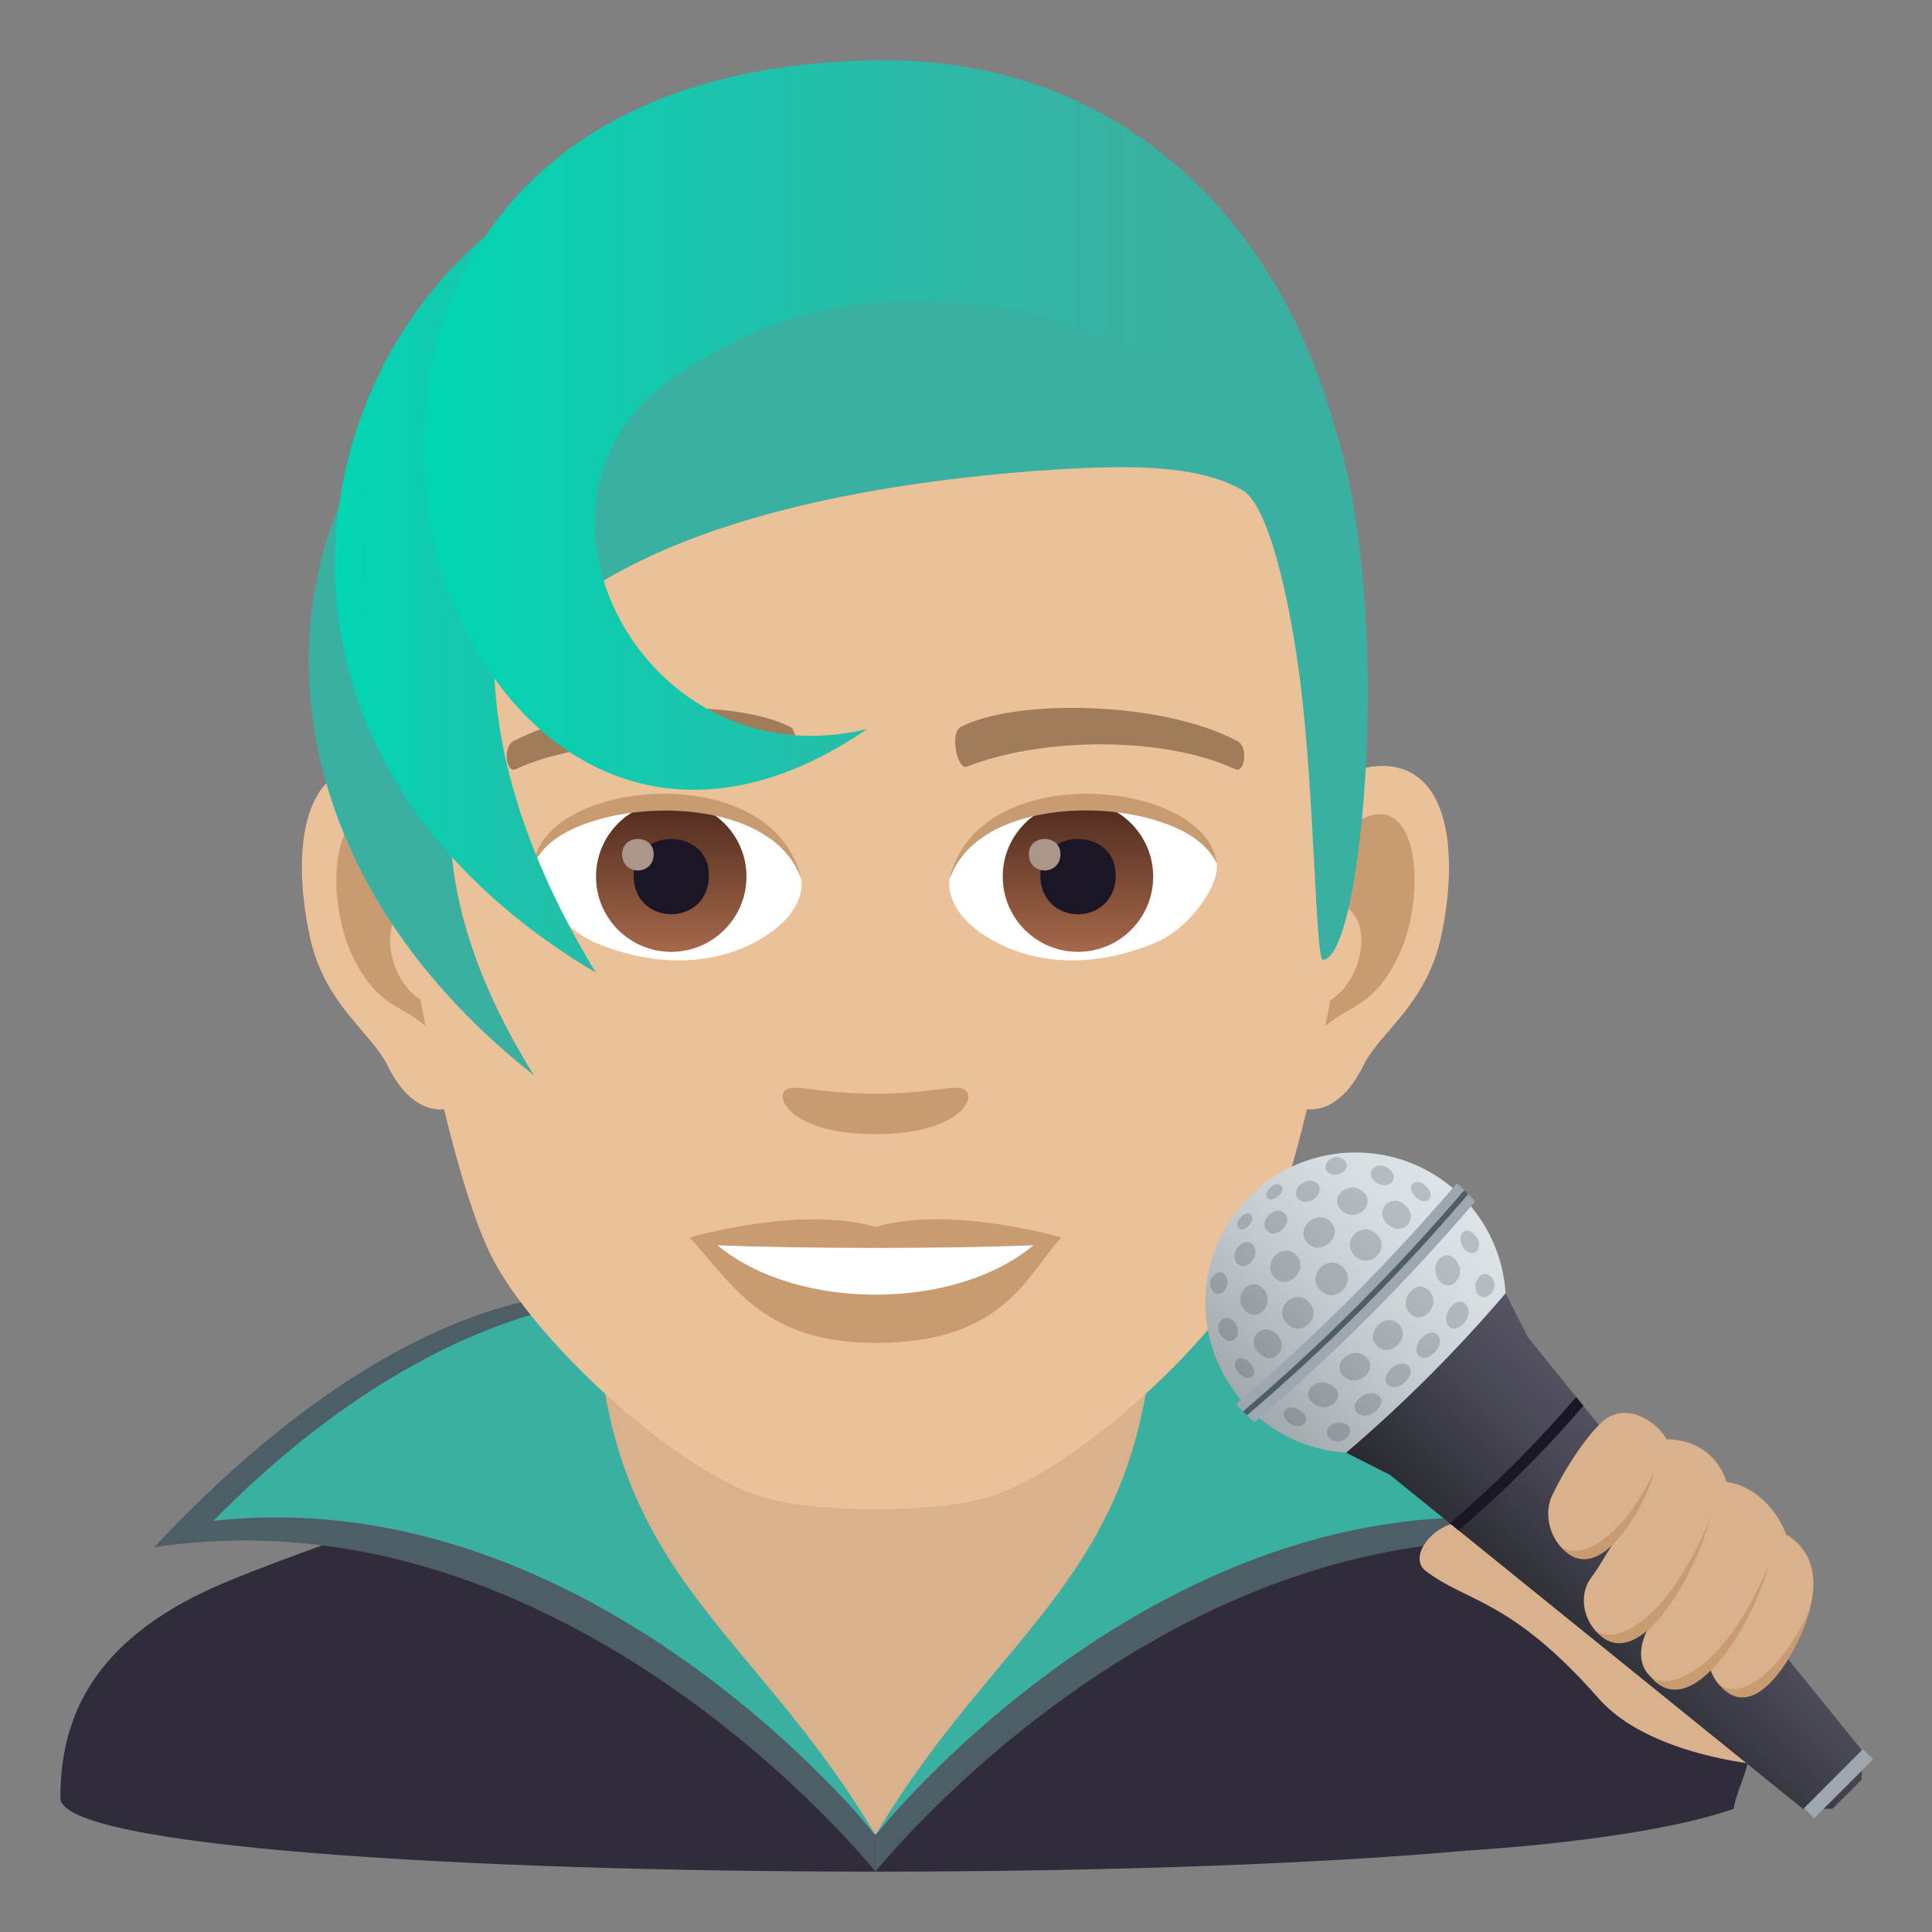 <?xml version="1.0" encoding="utf-8"?>
<!-- Generator: Adobe Illustrator 15.0.0, SVG Export Plug-In . SVG Version: 6.00 Build 0)  -->
<!DOCTYPE svg PUBLIC "-//W3C//DTD SVG 1.1//EN" "http://www.w3.org/Graphics/SVG/1.1/DTD/svg11.dtd">
<svg version="1.1" id="Layer_1" xmlns:x="http://ns.adobe.com/Extensibility/1.0/" xmlns:i="http://ns.adobe.com/AdobeIllustrator/10.0/" xmlns:graph="http://ns.adobe.com/Graphs/1.0/"
	 xmlns="http://www.w3.org/2000/svg" xmlns:xlink="http://www.w3.org/1999/xlink" xmlns:a="http://ns.adobe.com/AdobeSVGViewerExtensions/3.0/"
	 x="0px" y="0px" width="64px" height="64px" viewBox="0 0 64 64" enable-background="new 0 0 64 64" xml:space="preserve">
<rect x="0" y="0" width="64" height="64" fill="#808080" stroke="none"/>
<path fill="#302C3B" d="M6.786,52.718C9.488,51.43,20,48.01,20,48.01l18-0.029c0,0,10.59,3.441,13.275,4.734
	C55.18,54.587,56,57.144,56,59.56c0,3.254-54,3.254-54,0C2,57.14,2.871,54.583,6.786,52.718z"/>
<path fill="#D9B18D" d="M20,49.947c0,3.332,9,10.838,9,10.838s9-7.506,9-10.838v-8.035H20V49.947z"/>
<path fill="#4E5E67" d="M37.547,42.896c2.822,6.086-1.213,9.057-8.545,17.889V62c0,0,10.203-12.807,23.895-10.744
	C43.807,41.561,37.547,42.896,37.547,42.896z"/>
<path fill="#4E5E67" d="M20.455,42.896c0,0-6.26-1.336-15.35,8.359C18.797,49.193,29,62,29,62v-1.215
	C21.668,51.953,17.633,48.982,20.455,42.896z"/>
<path fill="#3AB0A2" d="M38.248,43.117C38,52.189,33.164,53.783,29.002,60.785c0,0,9.336-11.803,21.932-10.404
	C44.031,43.352,38.248,43.117,38.248,43.117z"/>
<path fill="#3AB0A2" d="M7.068,50.381C19.664,48.982,29,60.785,29,60.785c-4.162-7.002-9-8.596-9.246-17.668
	C19.754,43.117,13.971,43.352,7.068,50.381z"/>
<path id="Path_1601_" fill="#EBC199" d="M45.441,25.395c-2.545,0.307-4.383,8.814-2.781,11.061c0.225,0.313,1.535,0.814,2.508-1.168
	c0.539-1.098,2.092-2.014,2.574-4.277C48.359,28.109,47.975,25.088,45.441,25.395z"/>
<path id="Path_1600_" fill="#EBC199" d="M12.561,25.395c2.545,0.307,4.383,8.814,2.781,11.061c-0.225,0.313-1.535,0.814-2.51-1.168
	c-0.537-1.098-2.092-2.014-2.572-4.277C9.641,28.109,10.027,25.088,12.561,25.395z"/>
<path id="Path_1599_" fill="#C99B71" d="M45.373,27.023c-0.664,0.209-1.389,1.221-1.781,2.898c2.32-0.498,1.74,3.361-0.277,3.434
	c0.02,0.389,0.045,0.787,0.094,1.207c0.971-1.408,1.959-0.844,2.938-2.939C47.227,29.734,47.018,26.51,45.373,27.023z"/>
<path id="Path_1598_" fill="#C99B71" d="M14.41,29.918c-0.395-1.676-1.117-2.686-1.781-2.895c-1.643-0.514-1.855,2.711-0.973,4.6
	c0.979,2.096,1.967,1.531,2.939,2.939c0.047-0.42,0.074-0.82,0.09-1.209C12.689,33.26,12.117,29.447,14.41,29.918z"/>
<path id="Path_1597_" fill="#EBC199" d="M29,9.035c-11.027,0-16.34,8.328-15.676,19.908c0.133,2.33,1.582,9.93,2.947,12.656
	c1.398,2.789,6.074,7.09,8.938,7.98c1.811,0.561,5.773,0.561,7.582,0c2.865-0.891,7.543-5.191,8.939-7.98
	c1.369-2.727,2.814-10.324,2.945-12.656C45.344,17.363,40.031,9.035,29,9.035z"/>
<path id="Path_1596_" fill="#A17C5B" d="M40.982,24.545c-2.521-1.336-7.348-1.4-9.146-0.469c-0.387,0.178-0.131,1.441,0.193,1.322
	c2.504-0.99,6.547-1.012,8.893,0.084C41.234,25.625,41.365,24.73,40.982,24.545z"/>
<path id="Path_1595_" fill="#A17C5B" d="M17.02,24.545c2.521-1.336,7.346-1.4,9.146-0.469c0.385,0.178,0.131,1.441-0.193,1.322
	c-2.51-0.99-6.547-1.012-8.895,0.084C16.768,25.625,16.639,24.73,17.02,24.545z"/>
<path id="Path_1594_" fill="#C99B71" d="M31.977,36.109c-0.314-0.219-1.053,0.119-2.977,0.119c-1.92,0-2.66-0.338-2.975-0.119
	C25.648,36.375,26.248,37.57,29,37.57C31.754,37.57,32.355,36.375,31.977,36.109z"/>
<path id="Path_1593_" fill="#C99B71" d="M29,40.646c-2.479-0.729-6.154,0.346-6.154,0.346c1.398,1.521,2.424,3.494,6.154,3.494
	c4.275,0,5.002-2.24,6.156-3.494C35.156,40.992,31.48,39.912,29,40.646z"/>
<path id="Path_1592_" fill="#FFFFFF" d="M23.768,41.25c2.602,2.176,7.852,2.191,10.467,0C31.463,41.367,26.559,41.369,23.768,41.25z
	"/>
<path id="Path_1591_" fill="#FFFFFF" d="M26.547,29.086c0.094,0.73-0.402,1.594-1.773,2.242c-0.871,0.412-2.686,0.896-5.066-0.107
	c-1.066-0.449-2.107-1.848-2.014-2.623C18.984,26.168,25.338,25.813,26.547,29.086z"/>
<linearGradient id="Oval_1_" gradientUnits="userSpaceOnUse" x1="-425.039" y1="477.465" x2="-425.039" y2="478.224" gradientTransform="matrix(6.57 0 0 -6.57 2814.78 3168.528)">
	<stop  offset="0" style="stop-color:#A6694A"/>
	<stop  offset="1" style="stop-color:#4F2A1E"/>
	<a:midPointStop  offset="0" style="stop-color:#A6694A"/>
	<a:midPointStop  offset="0.5" style="stop-color:#A6694A"/>
	<a:midPointStop  offset="1" style="stop-color:#4F2A1E"/>
</linearGradient>
<circle id="Oval_246_" fill="url(#Oval_1_)" cx="22.236" cy="29.039" r="2.492"/>
<path id="Path_1590_" fill="#1A1626" d="M20.988,28.992c0,1.725,2.496,1.725,2.496,0C23.484,27.393,20.988,27.393,20.988,28.992z"/>
<path id="Path_1589_" fill="#AB968C" d="M20.609,28.293c0,0.723,1.045,0.723,1.045,0C21.654,27.625,20.609,27.625,20.609,28.293z"/>
<path id="Path_1588_" fill="#C99B71" d="M26.559,29.182c-1.014-3.25-7.926-2.77-8.865-0.584
	C18.041,25.799,25.695,25.059,26.559,29.182z"/>
<path id="Path_1587_" fill="#FFFFFF" d="M31.455,29.086c-0.094,0.73,0.4,1.594,1.773,2.242c0.871,0.412,2.684,0.896,5.064-0.107
	c1.07-0.449,2.109-1.848,2.016-2.623C39.018,26.168,32.662,25.813,31.455,29.086z"/>
<linearGradient id="Oval_2_" gradientUnits="userSpaceOnUse" x1="-425.687" y1="477.465" x2="-425.687" y2="478.224" gradientTransform="matrix(6.57 0 0 -6.57 2832.511 3168.528)">
	<stop  offset="0" style="stop-color:#A6694A"/>
	<stop  offset="1" style="stop-color:#4F2A1E"/>
	<a:midPointStop  offset="0" style="stop-color:#A6694A"/>
	<a:midPointStop  offset="0.5" style="stop-color:#A6694A"/>
	<a:midPointStop  offset="1" style="stop-color:#4F2A1E"/>
</linearGradient>
<circle id="Oval_245_" fill="url(#Oval_2_)" cx="35.709" cy="29.039" r="2.492"/>
<path id="Path_1586_" fill="#1A1626" d="M34.463,28.992c0,1.725,2.496,1.725,2.496,0C36.959,27.393,34.463,27.393,34.463,28.992z"/>
<path id="Path_1585_" fill="#AB968C" d="M34.082,28.293c0,0.723,1.047,0.723,1.047,0C35.129,27.625,34.082,27.625,34.082,28.293z"/>
<path id="Path_1584_" fill="#C99B71" d="M31.443,29.182c1.012-3.248,7.92-2.783,8.865-0.584
	C39.957,25.799,32.307,25.059,31.443,29.182z"/>
<path fill="#3AB0A2" d="M43.086,11.793C40.672,8.533,36.254,6.068,29,6.068c-7.252,0-11.668,2.465-14.082,5.725
	c-3.418,4.617-2.258,20-0.736,20c0.24,0,0.275-5.381,0.736-9.104c0.373-3.029,1.094-5.969,1.924-6.449
	c2.531-1.467,7.412-0.369,12.158-0.369s9.629-1.098,12.162,0.369c0.828,0.48,1.547,3.42,1.924,6.449
	c0.459,3.723,0.494,9.104,0.734,9.104C45.342,31.793,46.502,16.41,43.086,11.793z"/>
<path fill="#3AB0A2" d="M17.693,35.627c-4.166-6.625-6.801-18.113,16.389-20.014C16.305-1.316,0.361,21.951,17.693,35.627z"/>
<linearGradient id="SVGID_1_" gradientUnits="userSpaceOnUse" x1="11.099" y1="18.583" x2="31.627" y2="18.583">
	<stop  offset="0.006" style="stop-color:#00D6B3"/>
	<stop  offset="0.276" style="stop-color:#1BC4AB"/>
	<stop  offset="0.559" style="stop-color:#32B5A4"/>
	<stop  offset="0.739" style="stop-color:#3AB0A2"/>
	<a:midPointStop  offset="0.006" style="stop-color:#00D6B3"/>
	<a:midPointStop  offset="0.392" style="stop-color:#00D6B3"/>
	<a:midPointStop  offset="0.739" style="stop-color:#3AB0A2"/>
</linearGradient>
<path fill="url(#SVGID_1_)" d="M19.738,32.221C10.111,16.346,23.295,7.709,31.627,7.627C16.137-3.123,1.111,21.18,19.738,32.221z"/>
<linearGradient id="SVGID_2_" gradientUnits="userSpaceOnUse" x1="14.029" y1="14.082" x2="44.24" y2="14.082">
	<stop  offset="0.006" style="stop-color:#00D6B3"/>
	<stop  offset="0.256" style="stop-color:#16C8AD"/>
	<stop  offset="0.624" style="stop-color:#30B6A5"/>
	<stop  offset="0.842" style="stop-color:#3AB0A2"/>
	<a:midPointStop  offset="0.006" style="stop-color:#00D6B3"/>
	<a:midPointStop  offset="0.409" style="stop-color:#00D6B3"/>
	<a:midPointStop  offset="0.842" style="stop-color:#3AB0A2"/>
</linearGradient>
<path fill="url(#SVGID_2_)" d="M28.727,24.148c-7.387,1.791-12.166-7.457-6.604-11.5c10.889-7.916,22.947,4.553,22.072,1.434
	C42.061,6.482,36.43,2,29.359,2C4.727,2,13.756,34.436,28.727,24.148z"/>
<path fill="#302C3B" d="M57.43,59.918c-3,1.06-8.799,1.381-8.799,1.381s1.986-5.372,3.52-5.313
	C60.053,56.284,57.64,58.432,57.43,59.918z"/>
<path fill="#D9B18D" d="M47.225,52.036c-0.84-0.644,1.16-2.572,2.362-1.054c0.484,0.614,8.689,7.473,8.689,7.473
	s-3.662-0.306-5.316-2.188C50.047,52.955,48.599,53.092,47.225,52.036z"/>
<linearGradient id="SVGID_3_" gradientUnits="userSpaceOnUse" x1="-272.219" y1="-153.592" x2="-245.218" y2="-153.592" gradientTransform="matrix(0.261 -0.261 0.261 0.261 152.396 15.748)">
	<stop  offset="0" style="stop-color:#A0A8AB"/>
	<stop  offset="0.024" style="stop-color:#A2AAAD"/>
	<stop  offset="0.429" style="stop-color:#C2CACD"/>
	<stop  offset="0.768" style="stop-color:#D6DDE1"/>
	<stop  offset="1" style="stop-color:#DDE4E8"/>
	<a:midPointStop  offset="0" style="stop-color:#A0A8AB"/>
	<a:midPointStop  offset="0.376" style="stop-color:#A0A8AB"/>
	<a:midPointStop  offset="1" style="stop-color:#DDE4E8"/>
</linearGradient>
<circle fill="url(#SVGID_3_)" cx="44.906" cy="43.154" r="4.977"/>
<path fill="#9EA7AD" d="M48.264,39.195c-2.244,2.627-4.691,5.074-7.318,7.318c0.092,0.107,0.496,0.512,0.605,0.604
	c2.627-2.244,5.072-4.691,7.316-7.318C48.777,39.691,48.373,39.285,48.264,39.195z"/>
<path fill="#4E5E67" d="M48.5,39.432c-2.244,2.627-4.689,5.074-7.318,7.318c0.014,0.029,0.1,0.117,0.131,0.131
	c2.629-2.244,5.074-4.691,7.318-7.318C48.619,39.531,48.531,39.443,48.5,39.432z"/>
<linearGradient id="SVGID_4_" gradientUnits="userSpaceOnUse" x1="71.355" y1="-56.182" x2="78.824" y2="-56.182" gradientTransform="matrix(0.707 -0.707 0.707 0.707 40.841 145.28)">
	<stop  offset="0" style="stop-color:#282930"/>
	<stop  offset="0.649" style="stop-color:#494855"/>
	<stop  offset="1" style="stop-color:#565463"/>
	<a:midPointStop  offset="0" style="stop-color:#282930"/>
	<a:midPointStop  offset="0.436" style="stop-color:#282930"/>
	<a:midPointStop  offset="1" style="stop-color:#565463"/>
</linearGradient>
<path fill="url(#SVGID_4_)" d="M49.875,42.842c-1.619,1.896-3.385,3.662-5.281,5.281c0.479,0.244,0.957,0.484,1.436,0.727
	l0.002-0.002l13.688,11.07h0.984l0.967-0.967l-0.002-0.982l-11.07-13.688c0.002-0.002,0.002-0.002,0.004-0.004
	C50.359,43.799,50.117,43.322,49.875,42.842z"/>
<path fill="#1A1626" d="M52.213,46.277c-1.283,1.502-2.682,2.902-4.184,4.186c0.096,0.078,0.193,0.156,0.289,0.234
	c1.482-1.268,2.863-2.648,4.131-4.129C52.371,46.471,52.293,46.373,52.213,46.277z"/>
<rect x="59.479" y="58.868" transform="matrix(0.707 -0.708 0.708 0.707 -23.969 60.388)" fill="#9EA7AD" width="2.758" height="0.476"/>
<path opacity="0.2" fill="#302C3B" d="M44.611,47.197c0.346,0.225-0.174,0.768-0.533,0.471
	C43.707,47.365,44.248,46.953,44.611,47.197z"/>
<path opacity="0.2" fill="#302C3B" d="M45.66,46.227c0.348,0.232-0.256,0.865-0.656,0.611C44.572,46.551,45.273,45.949,45.66,46.227
	z"/>
<path opacity="0.2" fill="#302C3B" d="M46.664,45.252c0.277,0.27-0.322,0.881-0.66,0.645C45.627,45.613,46.338,44.936,46.664,45.252
	z"/>
<path opacity="0.2" fill="#302C3B" d="M47.648,44.254c0.236,0.336-0.375,0.938-0.645,0.658
	C46.686,44.588,47.363,43.875,47.648,44.254z"/>
<path opacity="0.2" fill="#302C3B" d="M48.59,43.252c0.254,0.402-0.379,1.004-0.613,0.658C47.699,43.523,48.303,42.822,48.59,43.252
	z"/>
<path opacity="0.2" fill="#302C3B" d="M49.42,42.326c0.297,0.361-0.246,0.879-0.473,0.533C48.703,42.496,49.117,41.957,49.42,42.326
	z"/>
<path opacity="0.2" fill="#302C3B" d="M43.129,46.764c0.379,0.336-0.131,0.697-0.475,0.326
	C42.291,46.744,42.73,46.439,43.129,46.764z"/>
<path opacity="0.2" fill="#302C3B" d="M48.842,40.902c0.373,0.346,0.01,0.854-0.328,0.475
	C48.191,40.979,48.494,40.539,48.842,40.902z"/>
<path opacity="0.2" fill="#302C3B" d="M44.172,45.928c0.463,0.387-0.213,0.947-0.672,0.553
	C43.016,46.092,43.68,45.535,44.172,45.928z"/>
<path opacity="0.2" fill="#302C3B" d="M45.254,44.951c0.439,0.404-0.258,1.047-0.721,0.66
	C44.045,45.211,44.785,44.523,45.254,44.951z"/>
<path opacity="0.2" fill="#302C3B" d="M46.344,43.875c0.408,0.438-0.279,1.125-0.719,0.719C45.164,44.16,45.91,43.412,46.344,43.875
	z"/>
<path opacity="0.2" fill="#302C3B" d="M47.363,42.781c0.385,0.463-0.256,1.162-0.662,0.721
	C46.275,43.033,46.963,42.293,47.363,42.781z"/>
<path opacity="0.2" fill="#302C3B" d="M48.232,41.748c0.395,0.459-0.168,1.137-0.555,0.674
	C47.285,41.93,47.842,41.266,48.232,41.748z"/>
<path opacity="0.2" fill="#302C3B" d="M41.396,45.133c0.352,0.385-0.018,0.715-0.338,0.363
	C40.707,45.174,41.02,44.775,41.396,45.133z"/>
<path opacity="0.2" fill="#302C3B" d="M47.246,39.309c0.352,0.32,0.023,0.688-0.361,0.336
	C46.527,39.268,46.926,38.953,47.246,39.309z"/>
<path opacity="0.2" fill="#302C3B" d="M42.295,44.201c0.463,0.492-0.166,1.082-0.598,0.617
	C41.242,44.377,41.813,43.73,42.295,44.201z"/>
<path opacity="0.2" fill="#302C3B" d="M43.352,43.125c0.488,0.504-0.246,1.219-0.715,0.727
	C42.156,43.373,42.857,42.635,43.352,43.125z"/>
<path opacity="0.2" fill="#302C3B" d="M44.492,41.982c0.498,0.496-0.264,1.258-0.758,0.76C43.242,42.246,43.996,41.49,44.492,41.982
	z"/>
<path opacity="0.2" fill="#302C3B" d="M45.604,40.885c0.49,0.471-0.223,1.205-0.727,0.715
	C44.387,41.105,45.125,40.406,45.604,40.885z"/>
<path opacity="0.2" fill="#302C3B" d="M46.57,39.945c0.465,0.432-0.123,1.061-0.617,0.598C45.48,40.063,46.129,39.49,46.57,39.945z"
	/>
<path opacity="0.2" fill="#302C3B" d="M40.885,43.789c0.336,0.4-0.068,0.871-0.395,0.496C40.143,43.932,40.539,43.41,40.885,43.789z
	"/>
<path opacity="0.2" fill="#302C3B" d="M41.854,42.693c0.432,0.49-0.221,1.184-0.631,0.701
	C40.809,42.934,41.422,42.227,41.854,42.693z"/>
<path opacity="0.2" fill="#302C3B" d="M42.932,41.566c0.465,0.471-0.279,1.23-0.721,0.744
	C41.781,41.844,42.479,41.115,42.932,41.566z"/>
<path opacity="0.2" fill="#302C3B" d="M44.063,40.459c0.484,0.441-0.275,1.186-0.746,0.723
	C42.865,40.729,43.594,40.029,44.063,40.459z"/>
<path opacity="0.2" fill="#302C3B" d="M45.146,39.471c0.484,0.41-0.213,1.064-0.703,0.631
	C43.979,39.672,44.684,39.057,45.146,39.471z"/>
<path opacity="0.2" fill="#302C3B" d="M46.037,38.738c0.373,0.328-0.096,0.732-0.496,0.396
	C45.16,38.787,45.682,38.393,46.037,38.738z"/>
<path opacity="0.2" fill="#302C3B" d="M40.59,42.248c0.25,0.334-0.174,0.844-0.428,0.506C39.91,42.432,40.35,41.932,40.59,42.248z"
	/>
<path opacity="0.2" fill="#302C3B" d="M41.506,41.242c0.299,0.344-0.262,0.953-0.545,0.588
	C40.695,41.484,41.225,40.922,41.506,41.242z"/>
<path opacity="0.2" fill="#302C3B" d="M42.545,40.184c0.336,0.309-0.271,0.916-0.58,0.582
	C41.678,40.453,42.232,39.898,42.545,40.184z"/>
<path opacity="0.2" fill="#302C3B" d="M43.609,39.184c0.367,0.283-0.242,0.84-0.586,0.543C42.701,39.447,43.264,38.92,43.609,39.184
	z"/>
<path opacity="0.2" fill="#302C3B" d="M44.506,38.41c0.338,0.256-0.174,0.678-0.508,0.43C43.684,38.6,44.182,38.16,44.506,38.41z"/>
<path opacity="0.2" fill="#302C3B" d="M41.439,40.238c0.182,0.197-0.26,0.654-0.426,0.432
	C40.869,40.467,41.279,40.063,41.439,40.238z"/>
<path opacity="0.2" fill="#302C3B" d="M42.422,39.262c0.223,0.166-0.234,0.607-0.434,0.426
	C41.813,39.527,42.217,39.117,42.422,39.262z"/>
<path fill="#D9B18D" d="M55.205,47.675c1.666,0.038,1.979,1.409,1.979,1.409c1.501,0.255,1.984,1.749,1.984,1.749
	c2.817,1.641-1.775,7.424-2.561,4.283c-1.316,1.447-3.012,0.302-1.868-1.408c-1.445,1.742-2.852-0.369-2.027-1.447
	c0.31-0.404,0.544-0.912,0.905-1.373c-1.494,1.746-2.736-0.219-2.206-1.338c0.591-1.238,1.438-2.346,1.856-2.594
	C54.096,46.466,55.012,47.272,55.205,47.675z"/>
<path fill="#C99B71" d="M51.646,51.169c1.356,1.738,3.051-1.715,3.141-2.404C53.707,51.058,52.236,51.778,51.646,51.169z"/>
<path fill="#C99B71" d="M56.897,55.743c1.356,1.738,2.946-1.687,3.034-2.377C58.854,55.66,57.487,56.353,56.897,55.743z"/>
<path fill="#C99B71" d="M52.798,53.952c1.356,1.738,3.319-1.635,3.85-3.645C55.178,53.878,53.388,54.562,52.798,53.952z"/>
<path fill="#C99B71" d="M54.635,55.493c1.355,1.736,3.43-1.651,3.961-3.663C57.125,55.4,55.225,56.101,54.635,55.493z"/>
</svg>
